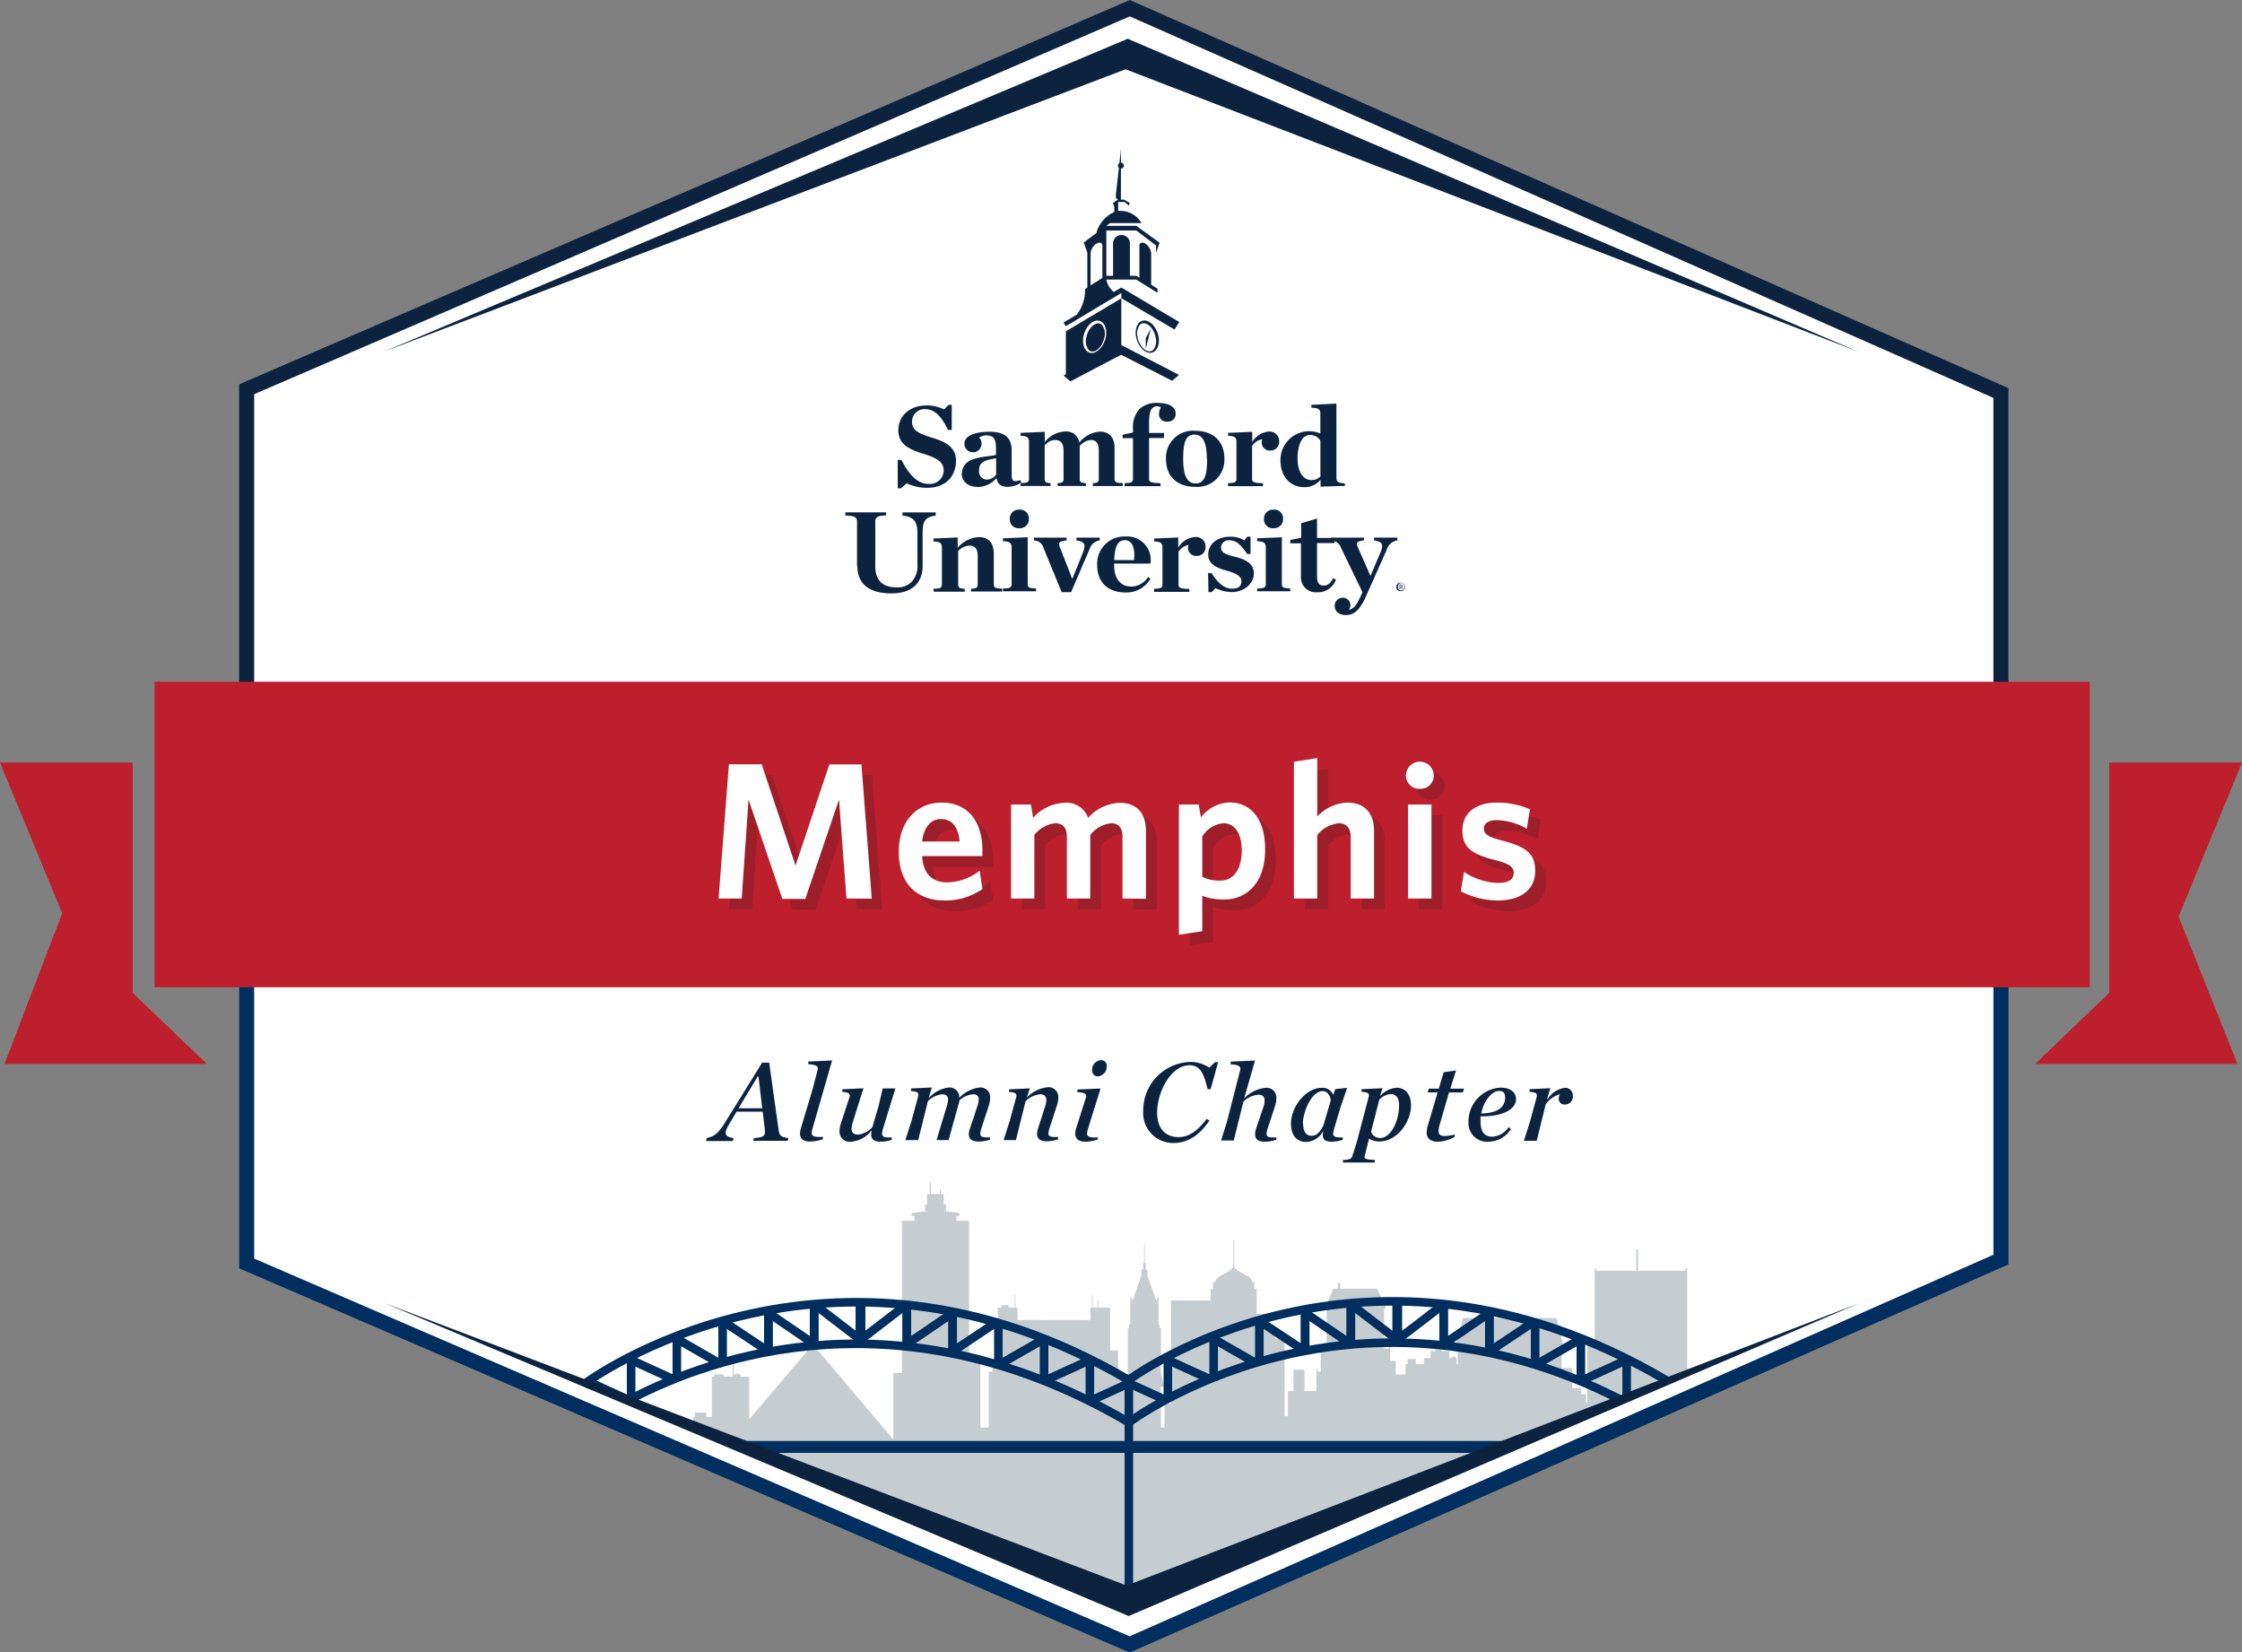 <svg xmlns="http://www.w3.org/2000/svg" viewBox="0 0 299.64 220.82"><rect x="0" y="0" width="299.64" height="220.82" fill="#808080" stroke="none"/><title>Memphis-Chapter-Badge</title><g style="isolation:isolate"><g id="Layer_1" data-name="Layer 1"><polygon points="32.97 168.82 32.97 115.65 267.42 115.65 267.42 168.3 150.97 219.73 32.97 168.82" style="fill:#fff"/><path d="M327.29,148v51L211.84,250l-117-50.48V148H327.29m2-2H92.84v54.82l1.21.52,117,50.48.8.35.8-.35,115.46-51,1.19-.52V146Z" transform="translate(-60.87 -31.32)" style="fill:#002e5e"/><polygon points="32.97 105.17 32.97 52.01 150.97 1.09 267.42 52.52 267.42 105.17 32.97 105.17" style="fill:#fff"/><path d="M211.84,33.5l115.45,51v51H94.84V84l117-50.48m0-2.18-.8.34-117,50.48-1.21.53v54.82H329.29V83.19l-1.19-.53-115.46-51-.8-.35Z" transform="translate(-60.87 -31.32)" style="fill:#0c2340"/><polygon points="150.72 5.18 248.33 46.99 150.43 9.26 51.31 46.99 150.72 5.18" style="fill:#0c2340"/><path d="M155.32,183.41c1.14-.23,1.64-.76,2.55-2.23l4.86-7.85h.94l1.23,8.78c.12.94.24,1.17,1.33,1.3l-.09.37h-4.6l.09-.37c1.37-.06,1.57-.33,1.45-1.24l-.28-2.28h-3.49l-.92,1.55c-.87,1.39-.7,1.76.53,2l-.11.37h-3.58Zm6.92-8.23h-.1l-2.57,4.25h3.17Z" transform="translate(-60.87 -31.32)" style="fill:#0c2340"/><path d="M169.47,182.11a2.55,2.55,0,0,0-.12.62c0,.45.38.58,1.5.52v.31a5.62,5.62,0,0,1-1.7.32c-.89,0-1.36-.36-1.36-1.08a2.57,2.57,0,0,1,.12-.71l1.58-5.27.66-2.55c.13-.45-.22-.67-1.26-.73v-.35l3.19-.15Z" transform="translate(-60.87 -31.32)" style="fill:#0c2340"/><path d="M174.39,178c.15-.48,0-.7-.94-.76v-.35l2.82-.13-1.45,4.61a3.26,3.26,0,0,0-.14.81c0,.5.3.77.91.77a3,3,0,0,0,1.87-1l.82-2.77.56-2.4h1.69l-1.63,5.33a2.51,2.51,0,0,0-.14.71c0,.43.32.55,1.29.5v.32a4.87,4.87,0,0,1-1.48.26c-.85,0-1.26-.32-1.26-.93a1.43,1.43,0,0,1,.07-.48l-.06-.05a3.85,3.85,0,0,1-2.69,1.46,1.36,1.36,0,0,1-1.56-1.43,3.72,3.72,0,0,1,.18-1Z" transform="translate(-60.87 -31.32)" style="fill:#0c2340"/><path d="M185,178l0,.06a4.3,4.3,0,0,1,2.64-1.4,1.28,1.28,0,0,1,1.43,1.38,4.42,4.42,0,0,1,2.69-1.38,1.29,1.29,0,0,1,1.44,1.4,3.42,3.42,0,0,1-.17,1l-1,3.06a2.82,2.82,0,0,0-.15.71c0,.41.33.52,1.31.49v.3a5.11,5.11,0,0,1-1.51.26c-.85,0-1.33-.29-1.33-1a2.1,2.1,0,0,1,.15-.73l1-3a3.79,3.79,0,0,0,.18-.88c0-.44-.23-.71-.76-.71a3,3,0,0,0-1.82.82,2.62,2.62,0,0,1-.13.54l-1.32,4.76h-1.61l1.37-4.54a3.67,3.67,0,0,0,.17-.87c0-.44-.23-.71-.81-.71a3.22,3.22,0,0,0-1.89.92l-1.29,5.2h-1.72l.79-2.46.91-3.34c.12-.49,0-.69-.94-.75v-.35l2.78-.13Z" transform="translate(-60.87 -31.32)" style="fill:#0c2340"/><path d="M196.67,178c.12-.49,0-.69-.94-.75v-.35l2.78-.13L198.1,178l0,0a4.52,4.52,0,0,1,2.77-1.38,1.3,1.3,0,0,1,1.44,1.4,3.42,3.42,0,0,1-.17,1l-1,3.06a2.82,2.82,0,0,0-.15.71c0,.41.33.52,1.3.47v.32a5,5,0,0,1-1.5.26c-.85,0-1.32-.29-1.32-1a2.41,2.41,0,0,1,.14-.74l.95-2.95a2.56,2.56,0,0,0,.15-.82c0-.48-.25-.77-.83-.77a3.22,3.22,0,0,0-1.94.92l-1.29,5.2H195l.79-2.46Z" transform="translate(-60.87 -31.32)" style="fill:#0c2340"/><path d="M207.59,183.59a4.84,4.84,0,0,1-1.66.31c-.89,0-1.36-.4-1.36-1.08a2.29,2.29,0,0,1,.12-.7L206,178c.15-.47-.15-.67-1.14-.73v-.35l3.1-.13-1.66,5.31a2.67,2.67,0,0,0-.15.7c0,.44.38.58,1.46.52ZM208,173a.73.73,0,0,1,.78.8,1.32,1.32,0,0,1-1.17,1.37.77.77,0,0,1-.78-.84A1.28,1.28,0,0,1,208,173Z" transform="translate(-60.87 -31.32)" style="fill:#0c2340"/><path d="M213.66,179.77a6.47,6.47,0,0,1,6.29-6.53,4.64,4.64,0,0,1,2.55.76l.76-.73h.41l-1,3.6h-.41c-.54-2.31-1.09-3.19-2.43-3.19-2.44,0-4.31,3.54-4.31,6.32,0,2.11,1.08,3.28,2.86,3.28,1.45,0,2.65-.93,3.75-2.43l.38.22c-1,1.49-2.52,3-4.79,3A4,4,0,0,1,213.66,179.77Z" transform="translate(-60.87 -31.32)" style="fill:#0c2340"/><path d="M230.29,182.14a2.43,2.43,0,0,0-.15.71c0,.41.33.52,1.31.47v.32a5.26,5.26,0,0,1-1.52.26c-.85,0-1.32-.29-1.32-1a2.68,2.68,0,0,1,.13-.74l1-2.95a2.76,2.76,0,0,0,.14-.82c0-.48-.24-.77-.83-.77a3.3,3.3,0,0,0-2,.92l-1.29,5.2h-1.7l.78-2.46,1.79-7c.1-.45-.25-.67-1.28-.73v-.35l3.25-.15-1.43,5,.05,0A4.53,4.53,0,0,1,230,176.7a1.3,1.3,0,0,1,1.45,1.41,3.1,3.1,0,0,1-.17,1Z" transform="translate(-60.87 -31.32)" style="fill:#0c2340"/><path d="M239.21,182.05a3.1,3.1,0,0,0-.16.77c0,.43.35.53,1.28.5v.32a4.88,4.88,0,0,1-1.43.26c-.82,0-1.24-.2-1.24-.9a1.51,1.51,0,0,1,.06-.45l-.06,0a2.64,2.64,0,0,1-2.25,1.38c-1.2,0-2-.87-2-2.42,0-2.4,2.08-4.81,4.08-4.81a1.53,1.53,0,0,1,1.56.94l.28-.77,1.59-.17-.85,2.45Zm-4.18-.58c0,1.06.4,1.64,1.13,1.64s1.12-.55,1.57-1.34l1-3.43c-.12-.74-.55-1.2-1.09-1.2C236.12,177.14,235,180,235,181.47Z" transform="translate(-60.87 -31.32)" style="fill:#0c2340"/><path d="M243.25,185.87c-.08.32.25.43,1.36.46v.35h-4.25v-.35c.82,0,1.14-.17,1.22-.43l.6-1.87,1.6-6.07c.14-.47,0-.67-.94-.73v-.35l2.79-.13-.3,1,0,.05a3.19,3.19,0,0,1,2.23-1.11c1.1,0,1.89.87,1.89,2.32,0,2.3-1.9,4.86-4.21,4.86a2.62,2.62,0,0,1-1.4-.38Zm4.6-6.8c0-1-.35-1.53-1.14-1.53a2.32,2.32,0,0,0-1.5.74l-1.1,4.3a1.26,1.26,0,0,0,1.22.82C246.8,183.4,247.85,181.06,247.85,179.07Z" transform="translate(-60.87 -31.32)" style="fill:#0c2340"/><path d="M254.53,177.31l-1.28,4.42a3.4,3.4,0,0,0-.12.74c0,.47.28.67.84.67a5.65,5.65,0,0,0,1.32-.21l0,.32a4.94,4.94,0,0,1-2.2.65c-1.07,0-1.55-.46-1.55-1.25a4.47,4.47,0,0,1,.13-.83l1.34-4.51h-1.34l.16-.5h1.33l.66-2.2,1.65-.23-.77,2.43h1.83l-.15.5Z" transform="translate(-60.87 -31.32)" style="fill:#0c2340"/><path d="M258.75,180.51a5.69,5.69,0,0,0,0,.72c0,1.29.47,2,1.58,2a2.83,2.83,0,0,0,2.17-1.28l.3.28a3.65,3.65,0,0,1-3,1.67,2.49,2.49,0,0,1-2.67-2.64,4.54,4.54,0,0,1,4.27-4.59c1.4,0,2.09.67,2.09,1.58C263.44,179.45,262,180.53,258.75,180.51Zm.08-.38c2.67-.07,3.2-1.17,3.2-2.17,0-.56-.27-.85-.79-.85C260.21,177.11,259.16,178.51,258.83,180.13Z" transform="translate(-60.87 -31.32)" style="fill:#0c2340"/><path d="M271.07,177.75a1.05,1.05,0,0,1-1,1.18.77.77,0,0,1-.88-.8,1.1,1.1,0,0,1,.19-.58,3.35,3.35,0,0,0-1.93,1.37l-1.2,4.86h-1.72l.79-2.46.91-3.34c.12-.49,0-.69-.94-.75v-.35l2.78-.13-.44,1.45.05.05a3.28,3.28,0,0,1,2.3-1.55A1,1,0,0,1,271.07,177.75Z" transform="translate(-60.87 -31.32)" style="fill:#0c2340"/><path d="M180.85,92.78h.5c1,2,2.17,3.21,3.64,3.21a1.83,1.83,0,0,0,2-1.77c0-1.16-.81-1.65-2.68-2.25-1.7-.53-3.38-1.16-3.38-3.13s1.55-3.34,3.8-3.34a5.4,5.4,0,0,1,2.32.53l.59-.61h.43v3.35h-.5C186.73,87,185.76,86,184.55,86a1.67,1.67,0,0,0-1.79,1.67c0,1.14.85,1.59,2.71,2.15,1.5.47,3.17,1.1,3.17,3.08,0,1.82-1.13,3.61-3.89,3.61a6.3,6.3,0,0,1-2.7-.6l-.76.67h-.44Z" transform="translate(-60.87 -31.32)" style="fill:#0c2340"/><path d="M194,94.75V92.57c-1.78.26-2.28.63-2.28,1.65a1.06,1.06,0,0,0,1.1,1.19,1.55,1.55,0,0,0,1.18-.66m-4.56-.21a1.88,1.88,0,0,1,1-1.63c1.16-.61,3-.61,3.54-.8v-1c0-1.17-.39-1.6-1.25-1.6a1.69,1.69,0,0,0-1,.28,1.23,1.23,0,0,1,.33.82,1.15,1.15,0,0,1-2.3,0c0-.94,1.18-1.59,3.38-1.59,2,0,2.94.79,2.94,2.52v3.26c0,.76.23,1,1.15.68l.13.31a3.15,3.15,0,0,1-1.77.59c-1,0-1.34-.35-1.53-1.12h-.06a3.34,3.34,0,0,1-2.41,1.14c-1.54,0-2.2-.93-2.2-1.84" transform="translate(-60.87 -31.32)" style="fill:#0c2340"/><path d="M202.21,95.88c.64,0,.8-.15.8-.56V91.54c0-.94-.35-1.42-1.17-1.42a1.86,1.86,0,0,0-1.35.73v4.47c0,.41.15.55.78.56v.39h-4v-.39c.92,0,1.12-.15,1.12-.56v-5c0-.47-.2-.75-1.12-.76v-.39l3.23-.14v1.37a3.73,3.73,0,0,1,2.7-1.42,1.75,1.75,0,0,1,1.92,1.49A3.88,3.88,0,0,1,207.83,89c1.35,0,2,.79,2,2.26v4.06c0,.41.18.55,1.1.56v.39h-4v-.39c.63,0,.79-.15.79-.56V91.54c0-.94-.3-1.42-1.11-1.42a2.25,2.25,0,0,0-1.44.81,2.11,2.11,0,0,1,0,.31v4.08c0,.41.16.55.83.56v.39h-3.78Z" transform="translate(-60.87 -31.32)" style="fill:#0c2340"/><path d="M211.17,95.88c.94,0,1.12-.15,1.12-.56V89.87H210.9v-.45l1.39-.3v-.48a3.59,3.59,0,0,1,.87-2.66,3.33,3.33,0,0,1,2.45-.81c1.62,0,2.38.62,2.38,1.4a1,1,0,0,1-1.08,1.09,1,1,0,0,1-1.13-1.14,1.79,1.79,0,0,1,.24-.77,1.06,1.06,0,0,0-.5-.13.85.85,0,0,0-.65.25c-.27.26-.43.83-.43,2v1.31h2v.68h-2v5.48c0,.41.29.51,1.53.56v.39h-4.8Z" transform="translate(-60.87 -31.32)" style="fill:#0c2340"/><path d="M222.16,92.66c0-2.2-.52-3.26-1.67-3.26S219,90.46,219,92.66s.52,3.27,1.68,3.27,1.52-1.08,1.52-3.27m-5.5,0a3.61,3.61,0,0,1,3.91-3.77c2.41,0,3.9,1.42,3.9,3.71a3.62,3.62,0,0,1-3.9,3.78c-2.45,0-3.91-1.42-3.91-3.72" transform="translate(-60.87 -31.32)" style="fill:#0c2340"/><path d="M225,95.88c.92,0,1.12-.15,1.12-.56v-5c0-.47-.2-.75-1.12-.76v-.39l3.23-.14v1.38A2.81,2.81,0,0,1,230.39,89a1.28,1.28,0,0,1,1.44,1.3,1.14,1.14,0,0,1-1.14,1.23,1.08,1.08,0,0,1-1.2-1.05,1.48,1.48,0,0,1,.08-.46,2,2,0,0,0-1.36.9v4.42c0,.41.28.53,1.46.56v.39H225Z" transform="translate(-60.87 -31.32)" style="fill:#0c2340"/><path d="M237.34,95V90.21a1.6,1.6,0,0,0-1.39-.76c-1,0-1.66,1.17-1.66,3.18,0,1.62.68,2.85,1.84,2.85a1.62,1.62,0,0,0,1.21-.49M232,92.81a3.84,3.84,0,0,1,5.33-3.56V86.57c0-.48-.18-.75-1.2-.76v-.39l3.35-.16v9.95c0,.42.21.7,1.13.7v.35l-3.25.09v-.92a2.74,2.74,0,0,1-2.13,1c-2,0-3.23-1.51-3.23-3.59" transform="translate(-60.87 -31.32)" style="fill:#0c2340"/><path d="M175.41,107v-6c0-.53-.28-.75-1.57-.79v-.42h5.45v.42c-1.07,0-1.44.23-1.44.79v6c0,2,1.11,2.82,2.89,2.82a2.67,2.67,0,0,0,1.9-.67,3.08,3.08,0,0,0,.84-2.43v-4.17c0-1.51-.46-2.16-2-2.33v-.42h4.45v.42c-1.47.2-1.75.82-1.75,2.33v4.36c0,2.23-1.31,3.71-4.17,3.71s-4.55-1.16-4.55-3.66" transform="translate(-60.87 -31.32)" style="fill:#0c2340"/><path d="M185.63,110c.92,0,1.12-.15,1.12-.56v-5c0-.47-.2-.75-1.12-.76v-.39l3.23-.14v1.37a4,4,0,0,1,2.83-1.42c1.34,0,2,.79,2,2.26v4.06c0,.41.18.55,1.12.56v.39h-4.16V110c.65,0,.89-.15.89-.56v-3.78c0-.95-.32-1.42-1.13-1.42a2.09,2.09,0,0,0-1.48.73v4.47c0,.41.24.55.87.56v.39h-4.14Z" transform="translate(-60.87 -31.32)" style="fill:#0c2340"/><path d="M195.83,100.69a1.19,1.19,0,0,1,1.27-1.26,1.17,1.17,0,0,1,1.28,1.22,1.19,1.19,0,0,1-1.28,1.26,1.16,1.16,0,0,1-1.27-1.22m-.92,9.28c.92,0,1.16-.15,1.16-.56v-5c0-.47-.24-.75-1.16-.76v-.39l3.31-.14v6.27c0,.41.17.55,1.11.56v.39h-4.42Z" transform="translate(-60.87 -31.32)" style="fill:#0c2340"/><path d="M200.33,104.54a1.36,1.36,0,0,0-1.29-1v-.37h4.38v.37c-.7.08-1,.19-1,.5a1.1,1.1,0,0,0,.06.31l1.67,4.27h.06l1.41-3.49a2.6,2.6,0,0,0,.19-.79c0-.46-.31-.69-1.08-.8v-.37h3.12v.37a1.63,1.63,0,0,0-1.34,1.11l-2.49,5.81h-1.26Z" transform="translate(-60.87 -31.32)" style="fill:#0c2340"/><path d="M209.78,106.17h2.65c.18-1.56-.22-2.66-1.23-2.66s-1.34,1-1.42,2.67m-2.27.69a3.63,3.63,0,0,1,3.81-3.85,3.14,3.14,0,0,1,3.31,3.62h-4.86v.17h0c0,1.78.79,2.9,2.34,2.9a2.72,2.72,0,0,0,2.2-1.28l.32.23a3.7,3.7,0,0,1-3.31,1.84c-2.36,0-3.81-1.35-3.81-3.64" transform="translate(-60.87 -31.32)" style="fill:#0c2340"/><path d="M215.11,110c.92,0,1.12-.15,1.12-.56v-5c0-.47-.2-.75-1.12-.76v-.39l3.23-.14v1.38a2.8,2.8,0,0,1,2.22-1.44,1.27,1.27,0,0,1,1.43,1.29,1.14,1.14,0,0,1-1.14,1.23,1.08,1.08,0,0,1-1.2-1,1.48,1.48,0,0,1,.08-.46,2,2,0,0,0-1.35.9v4.42c0,.41.27.53,1.45.56v.39h-4.72Z" transform="translate(-60.87 -31.32)" style="fill:#0c2340"/><path d="M222.33,107.9h.46c.87,1.4,1.76,2.09,2.74,2.09s1.25-.42,1.25-1-.5-1-2.05-1.43-2.38-1-2.38-2.12c0-1.45,1.2-2.4,3-2.4a3.69,3.69,0,0,1,1.83.49l.4-.49H228v2.31h-.45c-.81-1.19-1.44-1.82-2.33-1.82a1,1,0,0,0-1.16,1c0,.64.65.9,1.76,1.17,1.71.42,2.62,1,2.62,2.27s-1.2,2.48-3,2.48a5.52,5.52,0,0,1-2.13-.53l-.49.53h-.44Z" transform="translate(-60.87 -31.32)" style="fill:#0c2340"/><path d="M229.8,100.69a1.19,1.19,0,0,1,1.27-1.26,1.17,1.17,0,0,1,1.28,1.22,1.19,1.19,0,0,1-1.28,1.26,1.16,1.16,0,0,1-1.27-1.22m-.92,9.28c.92,0,1.16-.15,1.16-.56v-5c0-.47-.24-.75-1.16-.76v-.39l3.31-.14v6.27c0,.41.18.55,1.11.56v.39h-4.42Z" transform="translate(-60.87 -31.32)" style="fill:#0c2340"/><path d="M234.74,108.32v-4.39h-1.42v-.45l1.45-.3v-1.94l2.12-.62v2.59h2.34v.69h-2.34v4.47c0,.82.27,1.21.92,1.21.48,0,.89-.32,1.24-1l.36.21a2.51,2.51,0,0,1-2.46,1.68,2,2,0,0,1-2.21-2.17" transform="translate(-60.87 -31.32)" style="fill:#0c2340"/><path d="M240.1,104.54a1.46,1.46,0,0,0-1.34-1v-.37h4.4v.37c-.91.08-1.07.33-.86.81l1.73,3.94,1.37-3.22c.42-1,.19-1.37-.9-1.53v-.37h3.13v.37a1.71,1.71,0,0,0-1.39,1.17l-2.83,6.35c-.84,1.9-1.68,2.46-2.63,2.46s-1.53-.5-1.53-1.24a1.07,1.07,0,0,1,1.1-1.08,1,1,0,0,1,1,1,.84.84,0,0,1-.22.6c.6-.07,1.06-.54,1.76-2.18l.06-.18Z" transform="translate(-60.87 -31.32)" style="fill:#0c2340"/><path d="M213.82,74.15c-.83,0-1.33,1-1.12,2.16s1.06,2.17,1.89,2.16,1.33-1,1.12-2.16S214.65,74.15,213.82,74.15ZM215.06,78a.72.72,0,0,1-.56.28c-.69,0-1.42-.89-1.61-1.93a2,2,0,0,1,.27-1.55.72.72,0,0,1,.57-.28c.68,0,1.42.88,1.6,1.93A1.92,1.92,0,0,1,215.06,78Z" transform="translate(-60.87 -31.32)" style="fill:#0c2340"/><polygon points="153.13 46.61 153.81 43.92 153.13 45.18 153.13 46.61" style="fill:#0c2340"/><path d="M203.32,74.91l7.42-4.43v.69l7.1,4.19.64-1-7.75-4.62-1,.6a2.79,2.79,0,0,1-1-1.66h4l2.84,1.77v-.55l-.85-.53V65.13h0a1.75,1.75,0,0,0-.78-1.25c-.43-.26-.77-.14-.79.27h0v4.29l-.4-.26h-.87V63.75h0a1.13,1.13,0,0,0-2.25,0h0v4.43h-.9V62.12h4l2.64,2v1l.48-1.36-3.12-2.26h-4l.49-.37h4.21a3.2,3.2,0,0,0-2.68-1.62h0a3.27,3.27,0,0,0-.44,0v-1.2h.83l.52.4v.21l.2-.48L211.1,58h-.42V53.85a.39.39,0,0,0,.39-.4.41.41,0,0,0-.39-.4V51.27l-.2,1.84a.4.4,0,0,0-.07.64L210,57.4l0,.34h0l.28.27-.68.45.19.47v.72a4.35,4.35,0,0,0-2.4,2.82l-1.68,1.26.48,1.36v4.67l-.31.19v.53h0a5.31,5.31,0,0,1-1.09,2.87l.51-.29L203,74.43Zm3.31-9.77h0a1.72,1.72,0,0,1,.78-1.26c.42-.26.77-.14.79.27h0v4.32l-1.58,1Z" transform="translate(-60.87 -31.32)" style="fill:#0c2340"/><path d="M210.73,77.44V71.19l-7.41,4.41,0,5.44v.31l-.31.16.29.24.63.54,6.78-3.56,6.82,3.48.91-.79-7.73-4Zm-2.06-1.12c-.21,1.19-1.06,2.16-1.89,2.17s-1.33-1-1.12-2.17,1.05-2.16,1.88-2.16S208.88,75.12,208.67,76.32Z" transform="translate(-60.87 -31.32)" style="fill:#0c2340"/><path d="M207.64,74.54c-.69,0-1.42.88-1.6,1.93a1.92,1.92,0,0,0,.28,1.55.69.69,0,0,0,.56.28c.69,0,1.42-.89,1.6-1.93a1.94,1.94,0,0,0-.28-1.56A.71.71,0,0,0,207.64,74.54Z" transform="translate(-60.87 -31.32)" style="fill:#0c2340"/><path d="M248.07,110.33a.57.57,0,1,1,.55-.57A.53.53,0,0,1,248.07,110.33Zm0-1.09a.52.52,0,0,0,0,1,.47.47,0,0,0,.49-.52A.48.48,0,0,0,248.07,109.24Zm0,.57H248v.26h-.08v-.63h.17c.13,0,.21.07.21.18a.18.18,0,0,1-.13.18l.19.25-.09,0Zm-.08-.07h.08c.09,0,.14,0,.14-.12s-.05-.1-.13-.1H248Z" transform="translate(-60.87 -31.32)" style="fill:#0c2340"/><path d="M286.36,214.47V200.85h-.25v.3H279.8v-2.89h-.25v2.89h-5.31v-.3H274v9.48h-1v8.42h-.16v-1.11h-.64v-.82H271v-2.67h-1.42V212h.27v-.31h-.27v-.48h.27l-.95-3.76H256.41l-1,3.76h.28v.48h-.28V212h.28v1.63h-.14v-.82h-.1v-.18h-.57v.18h-.33v-.93h-1v-.23h-.87v.23h-.61v.93h-.9v.82h-1.07v-.7H249v.7h-.29V215h-1.3v-1.81h-.75v-2h-.14v.36h-.66v-5.38h.19v-.69h-.2l-.93-1.94H240v-.76h-.31v.76h-.59l-.92,1.94H238v.69h.18v5.38h-.65v-.36h-.15v3.44h-.43v-.41h-.15v3h-1.58v-2.85h-1.49v2.85H233v3.34h-.45V210.28h-1.23v-1.69h-1.23v-1.7h-1.27v-3.3h-.33v-.92h-.21c-.25-1-1.69-1.07-2.45-2v-3.62h-.12v3.62c-.78.94-2.21,1-2.45,2H223v.92h-.33v1.52h-5.3v13.81h-.87v3.19h-.47v-5.46h.44l-.44-1.73h0v-6.13h-.17v-.44h-.16v-3.89l-.29.69-1.19-3.35V201H214v-.9h-.13V197.6h-.09v2.49h-.12v.9h-.25v.81l-1.19,3.35-.29-.69v3.89h-.16v.44h-.17v6.13H210.3v-3.13h-1.07v-5.72h-1.6v-.93h-.1v.93h-.63v-1.66h-.1v1.66h-.19v1.65h-9.75v-1.65h-.27v-1.66h-.1v1.66h-.83v-.32h-.92v.32h-.51V214h-.74v.64H193v7.47h-1.1v-9.77h-1.51V194.46h-1.69v-.63h.4v-.39l-2.2-.29h.4v-.86H187V190.9h-.38v-.6h-.15v.6h-1.2v-1.62h-.15v1.62h-.35v1.39h-.27v.86h.4l-2.19.29v.39h.39v.63h-1.69v20.33h-1.15v8.9L169.51,211,161,221V215.3h-1.14V215h-.24v-.12h-.42V215h-.26v-1.29h-.14v1.57h-1.2V215h-1.29v.28H156v5.41h-.74v-.6h-1.51v.6h-.25V222l34.72,14,23.37,9,25.26-10" transform="translate(-60.87 -31.32)" style="fill:#c6cdd1"/><path d="M145.34,218.2c10.62-5.53,36-14.63,66.4,3.21" transform="translate(-60.87 -31.32)" style="fill:none;stroke:#002e5e;stroke-miterlimit:10;stroke-width:1.145px"/><line x1="84.35" y1="181.68" x2="84.35" y2="186.65" style="fill:none;stroke:#002e5e;stroke-miterlimit:10;stroke-width:1.145px"/><line x1="90.46" y1="178.82" x2="90.46" y2="184.55" style="fill:none;stroke:#002e5e;stroke-miterlimit:10;stroke-width:1.145px"/><line x1="96.58" y1="176.84" x2="96.58" y2="181.96" style="fill:none;stroke:#002e5e;stroke-miterlimit:10;stroke-width:1.145px"/><line x1="102.69" y1="175.28" x2="102.69" y2="181.01" style="fill:none;stroke:#002e5e;stroke-miterlimit:10;stroke-width:1.145px"/><line x1="108.81" y1="174.07" x2="108.81" y2="179.8" style="fill:none;stroke:#002e5e;stroke-miterlimit:10;stroke-width:1.145px"/><line x1="102.69" y1="175.46" x2="102.69" y2="180.67" style="fill:none;stroke:#002e5e;stroke-miterlimit:10;stroke-width:1.145px"/><line x1="108.81" y1="173.89" x2="108.81" y2="179.62" style="fill:none;stroke:#002e5e;stroke-miterlimit:10;stroke-width:1.145px"/><line x1="114.92" y1="173.76" x2="114.92" y2="179.49" style="fill:none;stroke:#002e5e;stroke-miterlimit:10;stroke-width:1.145px"/><line x1="84.32" y1="181.74" x2="90.01" y2="184.34" style="fill:none;stroke:#002e5e;stroke-miterlimit:10;stroke-width:1.145px"/><line x1="90.44" y1="178.92" x2="96.01" y2="182.11" style="fill:none;stroke:#002e5e;stroke-miterlimit:10;stroke-width:1.145px"/><line x1="79.13" y1="184.86" x2="83.88" y2="187.03" style="fill:none;stroke:#002e5e;stroke-miterlimit:10;stroke-width:1.145px"/><line x1="102.69" y1="175.46" x2="108.28" y2="179.27" style="fill:none;stroke:#002e5e;stroke-miterlimit:10;stroke-width:1.145px"/><line x1="109.07" y1="174.5" x2="114.83" y2="178.92" style="fill:none;stroke:#002e5e;stroke-miterlimit:10;stroke-width:1.145px"/><line x1="96.72" y1="176.63" x2="102.53" y2="180.49" style="fill:none;stroke:#002e5e;stroke-miterlimit:10;stroke-width:1.145px"/><line x1="145.66" y1="181.68" x2="145.66" y2="187.42" style="fill:none;stroke:#002e5e;stroke-miterlimit:10;stroke-width:1.145px"/><line x1="139.54" y1="178.82" x2="139.54" y2="184.55" style="fill:none;stroke:#002e5e;stroke-miterlimit:10;stroke-width:1.145px"/><line x1="133.43" y1="176.84" x2="133.43" y2="182.58" style="fill:none;stroke:#002e5e;stroke-miterlimit:10;stroke-width:1.145px"/><line x1="127.32" y1="175.28" x2="127.32" y2="181.01" style="fill:none;stroke:#002e5e;stroke-miterlimit:10;stroke-width:1.145px"/><line x1="121.2" y1="174.07" x2="121.2" y2="179.8" style="fill:none;stroke:#002e5e;stroke-miterlimit:10;stroke-width:1.145px"/><line x1="127.32" y1="175.46" x2="127.32" y2="181.19" style="fill:none;stroke:#002e5e;stroke-miterlimit:10;stroke-width:1.145px"/><line x1="121.2" y1="173.89" x2="121.2" y2="179.62" style="fill:none;stroke:#002e5e;stroke-miterlimit:10;stroke-width:1.145px"/><line x1="115.09" y1="173.76" x2="115.09" y2="179.49" style="fill:none;stroke:#002e5e;stroke-miterlimit:10;stroke-width:1.145px"/><line x1="145.21" y1="181.96" x2="140" y2="184.34" style="fill:none;stroke:#002e5e;stroke-miterlimit:10;stroke-width:1.145px"/><line x1="138.97" y1="179.26" x2="134" y2="182.11" style="fill:none;stroke:#002e5e;stroke-miterlimit:10;stroke-width:1.145px"/><line x1="150.87" y1="184.86" x2="145.66" y2="187.24" style="fill:none;stroke:#002e5e;stroke-miterlimit:10;stroke-width:1.145px"/><line x1="127.32" y1="175.46" x2="121.12" y2="179.68" style="fill:none;stroke:#002e5e;stroke-miterlimit:10;stroke-width:1.145px"/><line x1="120.94" y1="174.5" x2="115.18" y2="178.92" style="fill:none;stroke:#002e5e;stroke-miterlimit:10;stroke-width:1.145px"/><line x1="133.28" y1="176.63" x2="127.48" y2="180.49" style="fill:none;stroke:#002e5e;stroke-miterlimit:10;stroke-width:1.145px"/><path d="M211.74,215.77c-40.22-23.62-72.49.31-72.49.31,0,.31,1.92.58,1.92.88" transform="translate(-60.87 -31.32)" style="fill:none;stroke:#002e5e;stroke-miterlimit:10;stroke-width:1.145px"/><path d="M211.74,221.41s29.14-21.94,66.08-2.85" transform="translate(-60.87 -31.32)" style="fill:none;stroke:#002e5e;stroke-miterlimit:10;stroke-width:1.145px"/><line x1="156.08" y1="181.68" x2="156.08" y2="186.65" style="fill:none;stroke:#002e5e;stroke-miterlimit:10;stroke-width:1.145px"/><line x1="162.2" y1="178.82" x2="162.2" y2="184.55" style="fill:none;stroke:#002e5e;stroke-miterlimit:10;stroke-width:1.145px"/><line x1="168.31" y1="176.84" x2="168.31" y2="181.96" style="fill:none;stroke:#002e5e;stroke-miterlimit:10;stroke-width:1.145px"/><line x1="174.43" y1="175.28" x2="174.43" y2="181.01" style="fill:none;stroke:#002e5e;stroke-miterlimit:10;stroke-width:1.145px"/><line x1="180.54" y1="174.07" x2="180.54" y2="179.8" style="fill:none;stroke:#002e5e;stroke-miterlimit:10;stroke-width:1.145px"/><line x1="174.43" y1="175.46" x2="174.43" y2="180.67" style="fill:none;stroke:#002e5e;stroke-miterlimit:10;stroke-width:1.145px"/><line x1="180.54" y1="173.89" x2="180.54" y2="179.62" style="fill:none;stroke:#002e5e;stroke-miterlimit:10;stroke-width:1.145px"/><line x1="186.66" y1="173.76" x2="186.66" y2="179.49" style="fill:none;stroke:#002e5e;stroke-miterlimit:10;stroke-width:1.145px"/><line x1="156.06" y1="181.74" x2="161.75" y2="184.34" style="fill:none;stroke:#002e5e;stroke-miterlimit:10;stroke-width:1.145px"/><line x1="162.18" y1="178.92" x2="167.74" y2="182.11" style="fill:none;stroke:#002e5e;stroke-miterlimit:10;stroke-width:1.145px"/><line x1="150.87" y1="184.86" x2="155.62" y2="187.03" style="fill:none;stroke:#002e5e;stroke-miterlimit:10;stroke-width:1.145px"/><line x1="174.43" y1="175.46" x2="180.01" y2="179.27" style="fill:none;stroke:#002e5e;stroke-miterlimit:10;stroke-width:1.145px"/><line x1="180.8" y1="174.5" x2="186.56" y2="178.92" style="fill:none;stroke:#002e5e;stroke-miterlimit:10;stroke-width:1.145px"/><line x1="168.46" y1="176.63" x2="174.27" y2="180.49" style="fill:none;stroke:#002e5e;stroke-miterlimit:10;stroke-width:1.145px"/><line x1="217.4" y1="181.68" x2="217.4" y2="186.41" style="fill:none;stroke:#002e5e;stroke-miterlimit:10;stroke-width:1.145px"/><line x1="211.28" y1="178.82" x2="211.28" y2="184.55" style="fill:none;stroke:#002e5e;stroke-miterlimit:10;stroke-width:1.145px"/><line x1="205.17" y1="176.84" x2="205.17" y2="182.58" style="fill:none;stroke:#002e5e;stroke-miterlimit:10;stroke-width:1.145px"/><line x1="199.05" y1="175.28" x2="199.05" y2="181.01" style="fill:none;stroke:#002e5e;stroke-miterlimit:10;stroke-width:1.145px"/><line x1="192.94" y1="174.07" x2="192.94" y2="179.8" style="fill:none;stroke:#002e5e;stroke-miterlimit:10;stroke-width:1.145px"/><line x1="199.05" y1="175.46" x2="199.05" y2="181.19" style="fill:none;stroke:#002e5e;stroke-miterlimit:10;stroke-width:1.145px"/><line x1="192.94" y1="173.89" x2="192.94" y2="179.62" style="fill:none;stroke:#002e5e;stroke-miterlimit:10;stroke-width:1.145px"/><line x1="186.82" y1="173.76" x2="186.82" y2="179.49" style="fill:none;stroke:#002e5e;stroke-miterlimit:10;stroke-width:1.145px"/><line x1="216.94" y1="181.96" x2="211.73" y2="184.34" style="fill:none;stroke:#002e5e;stroke-miterlimit:10;stroke-width:1.145px"/><line x1="210.71" y1="179.26" x2="205.74" y2="182.11" style="fill:none;stroke:#002e5e;stroke-miterlimit:10;stroke-width:1.145px"/><line x1="199.05" y1="175.46" x2="192.86" y2="179.68" style="fill:none;stroke:#002e5e;stroke-miterlimit:10;stroke-width:1.145px"/><line x1="192.68" y1="174.5" x2="186.92" y2="178.92" style="fill:none;stroke:#002e5e;stroke-miterlimit:10;stroke-width:1.145px"/><line x1="205.02" y1="176.63" x2="199.22" y2="180.49" style="fill:none;stroke:#002e5e;stroke-miterlimit:10;stroke-width:1.145px"/><path d="M211.74,245.73v-30s31.51-23.62,71.74,0v.4" transform="translate(-60.87 -31.32)" style="fill:none;stroke:#002e5e;stroke-miterlimit:10;stroke-width:1.145px"/><line x1="99.63" y1="193.37" x2="200.75" y2="193.37" style="fill:none;stroke:#002e5e;stroke-miterlimit:10;stroke-width:1.592px"/><path d="M188.19,236.52" transform="translate(-60.87 -31.32)" style="fill:none"/><polyline points="248.47 174.16 150.57 211.89 51.44 174.16 150.85 215.97" style="fill:#0c2340"/><polygon points="281.9 101.91 281.9 132.69 271.98 142.19 299.03 142.19 291.17 122.48 299.64 101.91 281.9 101.91" style="fill:#bd1f2d"/><polygon points="17.73 101.91 17.73 132.69 27.66 142.19 0.6 142.19 8.31 122.05 0 101.91 17.73 101.91" style="fill:#bd1f2d"/><rect x="20.66" y="91.11" width="258.63" height="40.83" style="fill:#bd1f2d"/><g style="opacity:0.2;mix-blend-mode:multiply"><path d="M175.39,152.84l-1-13.23-4.5,13.28h-3.07l-4.52-13.28-.92,13.23h-3.09l1.38-17.94h4.37l4.55,13.52,4.52-13.52h4.29l1.38,17.94Z" transform="translate(-60.87 -31.32)" style="fill:#231f20"/><path d="M188.57,153.1c-3.51,0-6.14-2-6.14-6.53,0-4.08,2.45-6.55,5.72-6.55,3.77,0,5.46,2.84,5.46,6.4,0,.26,0,.57,0,.75h-8.06c.13,2.45,1.45,3.51,3.38,3.51a7.25,7.25,0,0,0,4.31-1.56l.37,2.45A8.64,8.64,0,0,1,188.57,153.1Zm-3-7.88h5c-.21-1.95-1-3-2.5-3C186.83,142.18,185.79,143.19,185.55,145.22Z" transform="translate(-60.87 -31.32)" style="fill:#231f20"/><path d="M212.33,152.84v-8.21c0-1.1-.39-1.85-1.53-1.85a4.14,4.14,0,0,0-2.78,1.56v8.5H204.9v-8.21c0-1.1-.42-1.85-1.56-1.85a4.13,4.13,0,0,0-2.79,1.56v8.5h-3.12V140.28h2.66l.28,1.77a6,6,0,0,1,4.14-2,3.09,3.09,0,0,1,3.22,2,6,6,0,0,1,4.19-2c2.36,0,3.53,1.43,3.53,3.77v9.05Z" transform="translate(-60.87 -31.32)" style="fill:#231f20"/><path d="M225.9,153a8.34,8.34,0,0,1-2.91-.49v4.73l-3.12.47v-17.4h2.65l.29,1.72a5,5,0,0,1,3.85-2c2.62,0,4.73,2,4.73,6.19C231.39,150.89,228.79,153,225.9,153Zm-.07-10.19a3.7,3.7,0,0,0-2.84,1.77v5.38a5,5,0,0,0,2.42.55c1.61,0,2.83-1.33,2.83-4.09C228.24,144,227.23,142.78,225.83,142.78Z" transform="translate(-60.87 -31.32)" style="fill:#231f20"/><path d="M242.83,152.84v-8.21c0-1.1-.47-1.85-1.61-1.85a4.24,4.24,0,0,0-2.86,1.58v8.48h-3.12V134.56l3.12-.49v7.8a5.93,5.93,0,0,1,4-1.85c2.34,0,3.59,1.43,3.59,3.77v9.05Z" transform="translate(-60.87 -31.32)" style="fill:#231f20"/><path d="M252.09,138.18a1.79,1.79,0,0,1-1.88-1.77,1.86,1.86,0,0,1,3.72,0A1.77,1.77,0,0,1,252.09,138.18Zm-1.59,14.66V140.28h3.12v12.56Z" transform="translate(-60.87 -31.32)" style="fill:#231f20"/><path d="M262.46,153.1a10.94,10.94,0,0,1-4.89-1.22l.42-2.6a8.7,8.7,0,0,0,4.57,1.48c1.36,0,2.08-.49,2.08-1.32s-.54-1.25-2.54-1.75c-3.05-.78-4.32-1.66-4.32-3.95s1.72-3.72,4.63-3.72a10.94,10.94,0,0,1,4.39.89l-.41,2.6a8.62,8.62,0,0,0-4-1.15c-1.17,0-1.74.47-1.74,1.15s.46,1.06,2.34,1.56c3.25.83,4.52,1.71,4.52,4.08S265.76,153.1,262.46,153.1Z" transform="translate(-60.87 -31.32)" style="fill:#231f20"/></g><path d="M174,151.4l-1-13.23-4.5,13.28h-3.07l-4.52-13.28L160,151.4h-3.09l1.38-17.94h4.37L167.19,147l4.52-13.52H176l1.38,17.94Z" transform="translate(-60.87 -31.32)" style="fill:#fff"/><path d="M187.13,151.66c-3.51,0-6.14-2-6.14-6.53,0-4.08,2.45-6.55,5.72-6.55,3.77,0,5.46,2.84,5.46,6.4,0,.26,0,.57,0,.75h-8.06c.13,2.45,1.45,3.51,3.38,3.51a7.25,7.25,0,0,0,4.31-1.56l.37,2.45A8.64,8.64,0,0,1,187.13,151.66Zm-3-7.88h5c-.21-1.95-1-3-2.5-3C185.39,140.74,184.35,141.75,184.11,143.78Z" transform="translate(-60.87 -31.32)" style="fill:#fff"/><path d="M210.89,151.4v-8.21c0-1.1-.39-1.85-1.53-1.85a4.14,4.14,0,0,0-2.78,1.56v8.5h-3.12v-8.21c0-1.1-.42-1.85-1.56-1.85a4.13,4.13,0,0,0-2.79,1.56v8.5H196V138.84h2.66l.28,1.77a6,6,0,0,1,4.14-2,3.09,3.09,0,0,1,3.22,2,6,6,0,0,1,4.19-2c2.36,0,3.53,1.43,3.53,3.77v9.05Z" transform="translate(-60.87 -31.32)" style="fill:#fff"/><path d="M224.46,151.53a8.34,8.34,0,0,1-2.91-.49v4.73l-3.12.47v-17.4h2.65l.29,1.72a5,5,0,0,1,3.85-2c2.62,0,4.73,2,4.73,6.19C230,149.45,227.35,151.53,224.46,151.53Zm-.07-10.19a3.7,3.7,0,0,0-2.84,1.77v5.38A5,5,0,0,0,224,149c1.61,0,2.83-1.33,2.83-4.09C226.8,142.54,225.79,141.34,224.39,141.34Z" transform="translate(-60.87 -31.32)" style="fill:#fff"/><path d="M241.39,151.4v-8.21c0-1.1-.47-1.85-1.61-1.85a4.24,4.24,0,0,0-2.86,1.58v8.48H233.8V133.12l3.12-.49v7.8a5.93,5.93,0,0,1,4-1.85c2.34,0,3.59,1.43,3.59,3.77v9.05Z" transform="translate(-60.87 -31.32)" style="fill:#fff"/><path d="M250.65,136.74a1.79,1.79,0,0,1-1.88-1.77,1.86,1.86,0,0,1,3.72,0A1.77,1.77,0,0,1,250.65,136.74Zm-1.59,14.66V138.84h3.12V151.4Z" transform="translate(-60.87 -31.32)" style="fill:#fff"/><path d="M261,151.66a10.94,10.94,0,0,1-4.89-1.22l.42-2.6a8.7,8.7,0,0,0,4.57,1.48c1.36,0,2.08-.49,2.08-1.32s-.54-1.25-2.54-1.75c-3.05-.78-4.32-1.66-4.32-3.95s1.72-3.72,4.63-3.72a10.94,10.94,0,0,1,4.39.89l-.41,2.6a8.62,8.62,0,0,0-4-1.15c-1.17,0-1.74.47-1.74,1.15s.46,1.06,2.34,1.56c3.25.83,4.52,1.71,4.52,4.08S264.32,151.66,261,151.66Z" transform="translate(-60.87 -31.32)" style="fill:#fff"/></g></g></svg>
